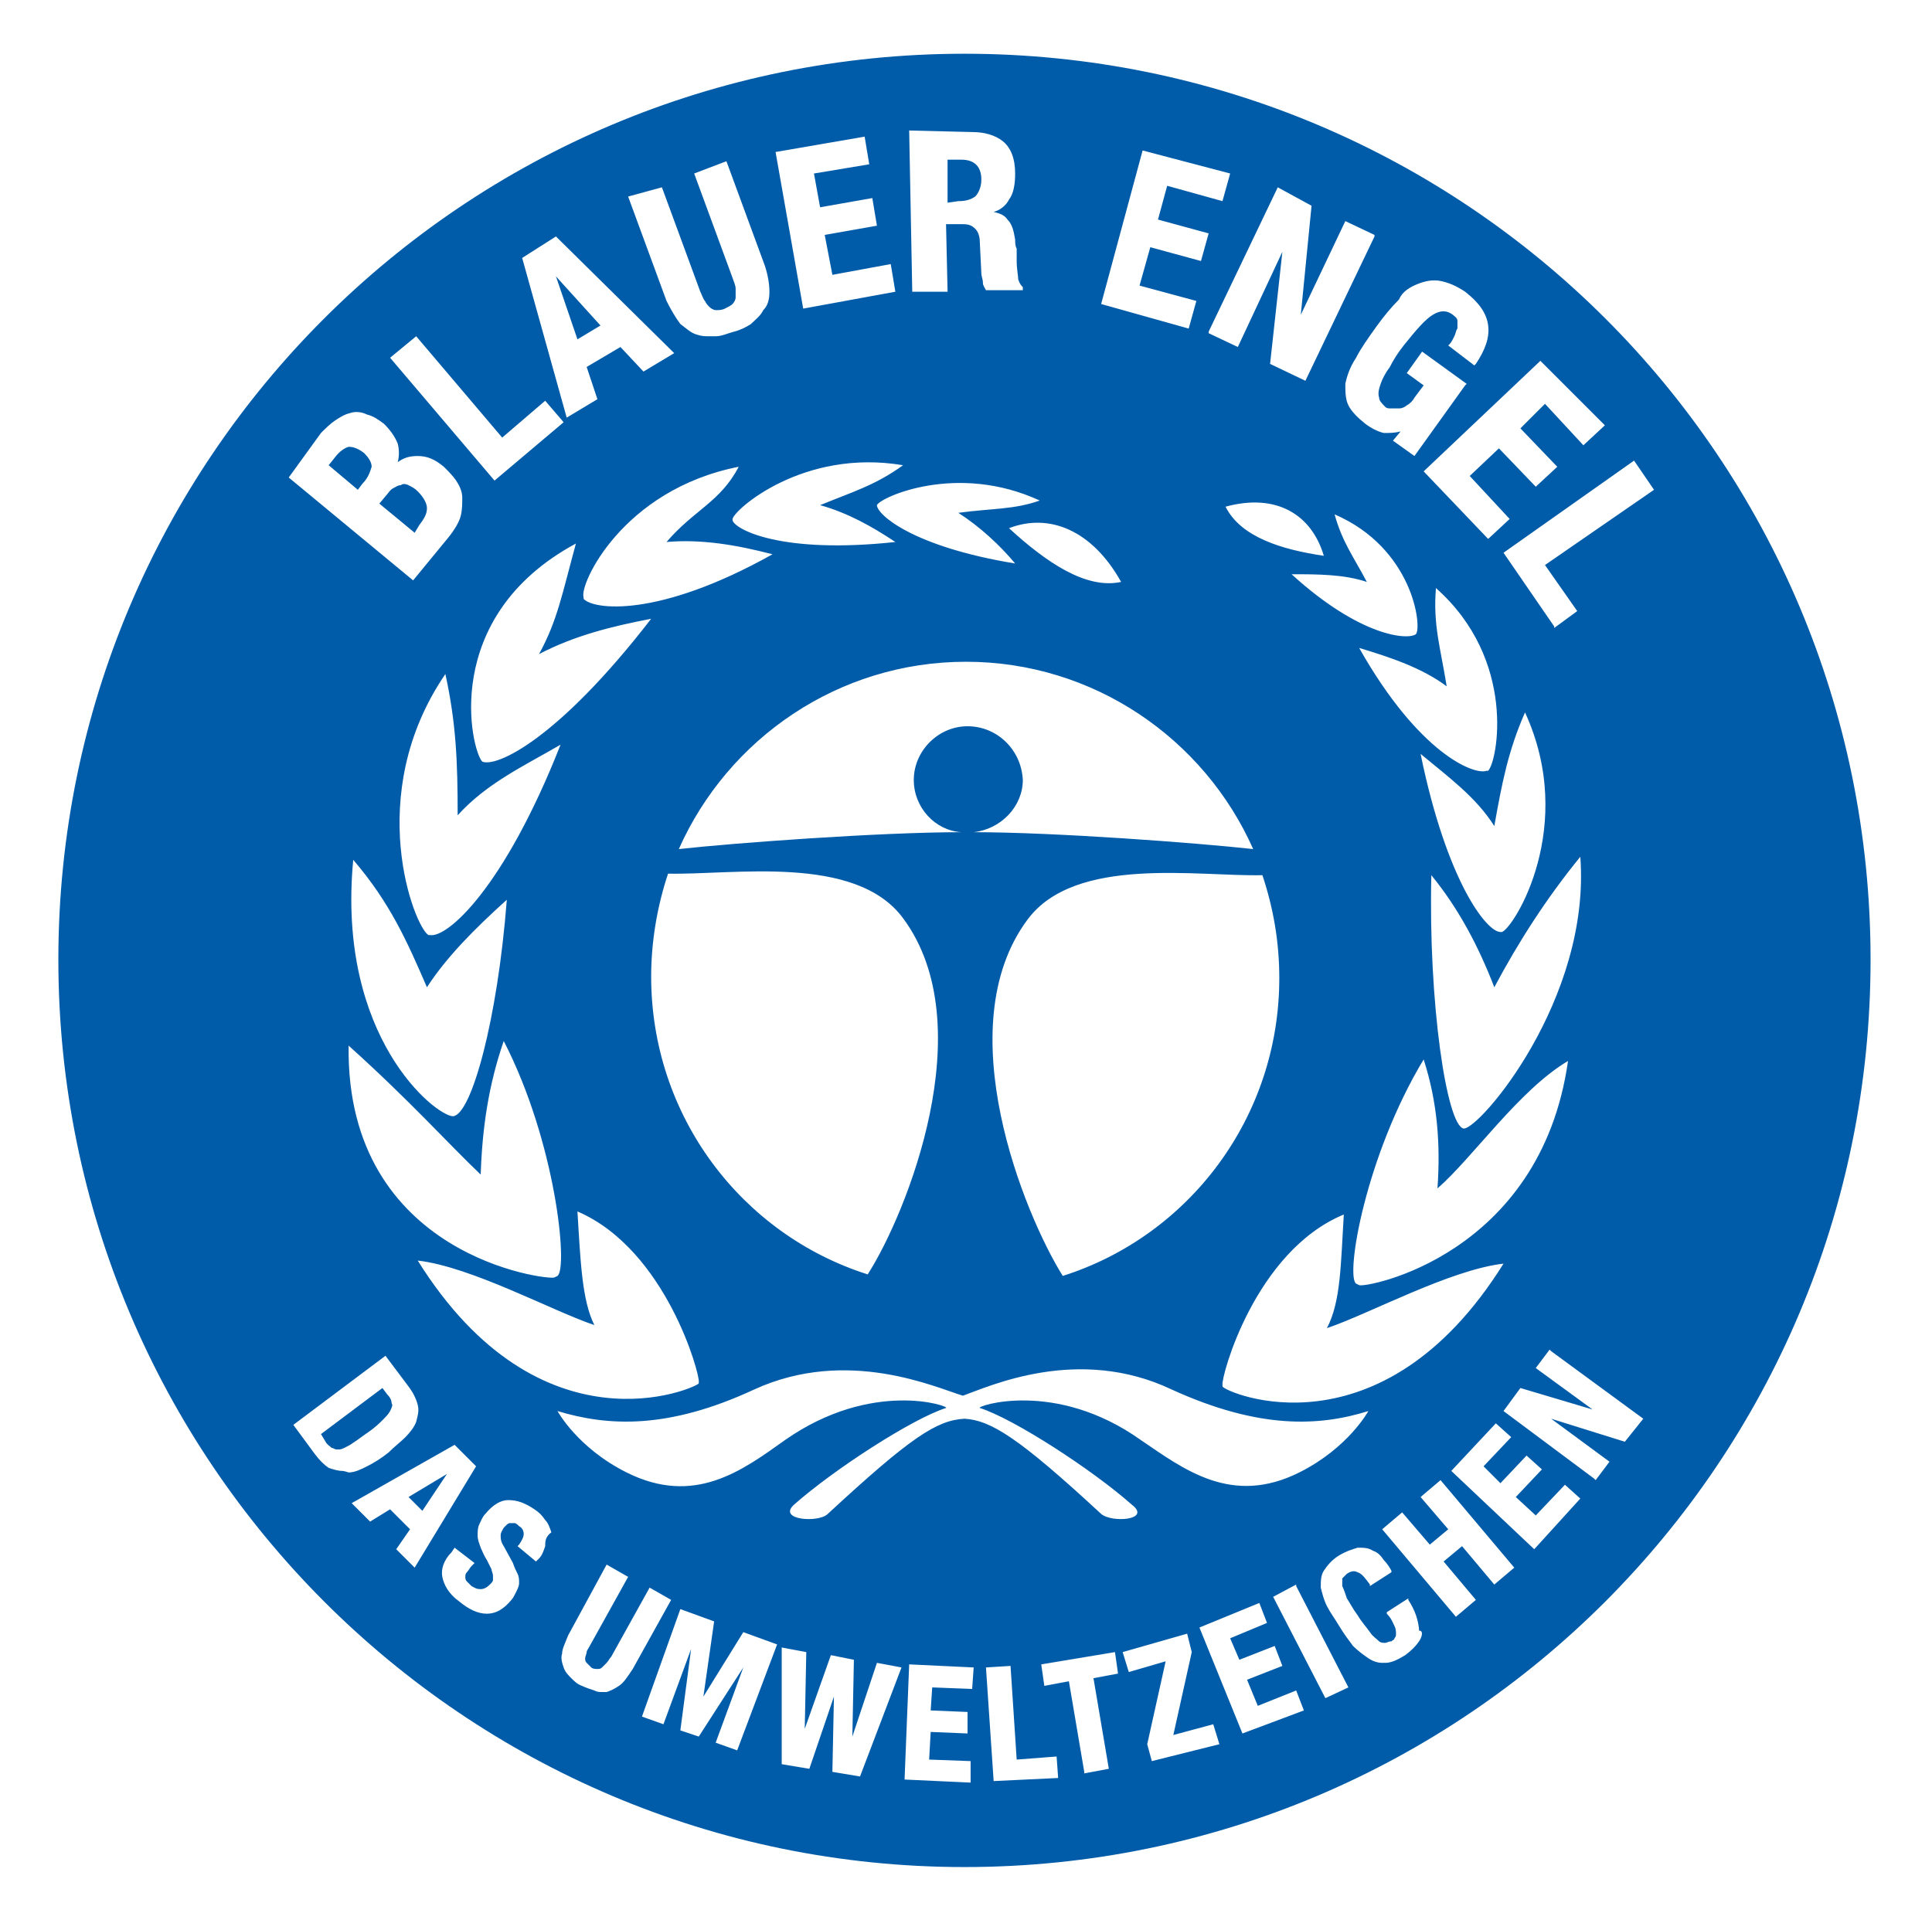 <?xml version="1.0" encoding="utf-8"?>
<!-- Generator: Adobe Illustrator 23.0.3, SVG Export Plug-In . SVG Version: 6.00 Build 0)  -->
<svg version="1.1" id="Ebene_1" xmlns="http://www.w3.org/2000/svg" xmlns:xlink="http://www.w3.org/1999/xlink" x="0px" y="0px"
	 viewBox="0 0 125.8 124.6" style="enable-background:new 0 0 125.8 124.6;" xml:space="preserve">
<style type="text/css">
	.st0{fill:#005CA9;}
</style>
<g>
	<polygon class="st0" points="39.1,21.2 36.2,18 37.6,22.1 	"/>
	<path class="st0" d="M27.3,34.2c0.3-0.4,0.5-0.7,0.5-1.1c0-0.3-0.2-0.7-0.6-1.1c-0.2-0.2-0.4-0.3-0.6-0.4s-0.4-0.1-0.5,0
		c-0.2,0-0.3,0.1-0.5,0.2s-0.3,0.3-0.4,0.4l-0.5,0.6l2.3,1.9L27.3,34.2z"/>
	<path class="st0" d="M62.4,13.1c0.5,0,0.8-0.1,1.1-0.3c0.2-0.2,0.4-0.6,0.4-1.1c0-0.9-0.5-1.3-1.3-1.3h-0.9v2.8L62.4,13.1z"/>
	<path class="st0" d="M23.7,29.5c-0.4-0.3-0.7-0.4-1-0.4c-0.3,0.1-0.6,0.3-0.9,0.7l-0.4,0.5l1.9,1.6l0.3-0.4
		c0.4-0.4,0.5-0.8,0.6-1.1C24.2,30.1,24,29.8,23.7,29.5"/>
	<polygon class="st0" points="27.5,98.4 29.1,96 26.6,97.5 	"/>
	<path class="st0" d="M24.9,92.5c0.2-0.2,0.4-0.4,0.5-0.6c0.1-0.2,0.2-0.4,0.1-0.5c0-0.2-0.1-0.4-0.3-0.6l-0.3-0.4l-4,3l0.3,0.5
		c0.1,0.2,0.3,0.3,0.4,0.4c0.1,0,0.2,0.1,0.3,0.1c0.1,0,0.1,0,0.2,0c0.2,0,0.5-0.2,0.7-0.3c0.3-0.2,0.6-0.4,1-0.7
		C24.4,93,24.7,92.7,24.9,92.5"/>
	<path class="st0" d="M62.8,3.5c-32.6,0-59,26.4-59,59s26.4,59.1,59,59.1s59-26.4,59-59.1S95.4,3.5,62.8,3.5 M106.4,30l1.3,1.9
		l-7.1,4.9l2.1,3l-1.5,1.1v-0.1L97.9,36L106.4,30z M63,47.3c-1.9,0-3.5,1.6-3.5,3.5c0,1.8,1.4,3.3,3.1,3.4c-5.3,0-14.8,0.7-18.4,1.1
		c3.2-7.2,10.4-12.2,18.7-12.2s15.5,5,18.7,12.2c-3.6-0.4-12.9-1.1-18.2-1.1c1.8-0.2,3.2-1.7,3.2-3.4C66.5,48.8,64.9,47.3,63,47.3
		 M42.4,40.3c-6.1,7.9-10.1,9.7-11,9.3c-0.7-0.7-2.8-9.4,6.1-14.2c-0.9,3.3-1.2,5-2.4,7.2C37.4,41.4,39.8,40.8,42.4,40.3 M50.3,36.1
		C42.8,40.3,38.6,39.7,38,39v-0.1c-0.3-0.8,2.5-7,10.1-8.5c-1.2,2.3-2.9,2.8-4.7,4.9C45.7,35.1,48,35.5,50.3,36.1 M36.5,48.5
		c-3.7,9.4-7.4,12.6-8.5,12.4h-0.1c-0.9-0.5-4.3-9.1,1.1-17c0.7,3.2,0.8,5.7,0.8,9.2C31.7,51,34.1,49.9,36.5,48.5 M27.8,64.3
		c1.3-2,3.1-3.8,5.2-5.7c-0.6,7.8-2.3,14-3.5,14.1c-1.1,0-7.6-5.1-6.5-16.7C25.4,58.8,26.5,61.3,27.8,64.3 M31.3,76.5
		c0.1-3,0.5-5.8,1.5-8.7c3.4,6.6,4.2,14.8,3.5,15.3l-0.2,0.1c-0.3,0.2-13.6-1.3-13.4-15.1C26.7,71.7,29.1,74.4,31.3,76.5 M38.7,86.3
		c-0.8-1.6-0.9-4.1-1.1-7.4c5.8,2.5,8,10.7,7.9,11.1v0.1c-0.2,0.3-10.3,4.8-18.3-8C30.7,82.5,36,85.4,38.7,86.3 M42.4,63.6
		c0-2.3,0.4-4.6,1.1-6.7c4.2,0.1,12.2-1.3,15.3,2.9c5.2,7,0.2,19.3-2.3,23.2C48.3,80.4,42.4,72.7,42.4,63.6 M86.9,33.5
		c5.1,2.2,5.7,7.3,5.3,7.8l0,0c-0.5,0.4-3.6,0.2-8.1-3.9c1.7,0,3.4,0,4.9,0.5C88.1,36.2,87.4,35.3,86.9,33.5 M93.5,38.3
		c5.3,4.7,4,11.3,3.4,11.9h-0.1c-0.8,0.3-4.4-1.1-8.3-8c2,0.6,4.1,1.3,5.7,2.5C93.8,42.2,93.3,40.7,93.5,38.3 M99.3,46.4
		c3.4,7.4-0.7,14-1.5,14.3h-0.1c-0.9,0-3.5-3.3-5.2-11.6c1.8,1.5,3.6,2.8,4.8,4.7C97.8,51,98.2,48.9,99.3,46.4 M79.8,33
		c3.3-0.9,5.6,0.5,6.4,3.2C83.5,35.8,80.8,35,79.8,33 M66.9,59.9C70,55.7,78,57.1,82.2,57c0.7,2.1,1.1,4.3,1.1,6.7
		c0,9.1-5.9,16.8-14.1,19.4C66.7,79.1,61.7,66.9,66.9,59.9 M87.5,79.1c-0.2,3.3-0.2,5.7-1.1,7.4c2.7-0.9,8-3.8,11.5-4.2
		c-8,12.8-18.1,8.4-18.3,8v-0.1C79.5,89.7,81.7,81.5,87.5,79.1 M88.5,83.7l-0.2-0.1c-0.7-0.5,0.6-8.3,4.4-14.6
		c0.9,2.8,1.1,5.5,0.9,8.4c2.3-2,5.3-6.4,8.5-8.3C100.3,81.8,88.9,83.9,88.5,83.7 M95.3,73.5c-1.1-0.2-2.3-8.2-2.1-16.5
		c1.8,2.2,3.1,4.7,4.1,7.3c1.6-3,3.4-5.8,5.6-8.5C103.6,65.1,96.3,73.6,95.3,73.5 M104.5,27.7l-1.4,1.3l-2.5-2.7L99,27.9l2.4,2.5
		l-1.4,1.3l-2.4-2.5L95.7,31l2.6,2.8l-1.4,1.3l-4.2-4.4l7.6-7.2L104.5,27.7z M92.3,18.5c0.5-0.2,1-0.3,1.5-0.2
		c0.5,0.1,1,0.3,1.6,0.7c0.9,0.7,1.4,1.4,1.5,2.2c0.1,0.8-0.2,1.6-0.8,2.5L96,23.8l-1.7-1.3l0.1-0.1c0.1-0.1,0.2-0.3,0.3-0.5
		s0.1-0.4,0.2-0.5c0-0.2,0-0.4,0-0.5c0-0.2-0.2-0.3-0.3-0.4c-0.4-0.3-0.8-0.3-1.3,0s-1.1,1-1.9,2c-0.4,0.5-0.7,1-0.9,1.4
		c-0.3,0.4-0.5,0.8-0.6,1.1c-0.1,0.3-0.2,0.6-0.1,0.9c0,0.2,0.2,0.4,0.4,0.6c0.1,0.1,0.2,0.1,0.4,0.1c0.1,0,0.3,0,0.5,0
		s0.4-0.1,0.5-0.2c0.2-0.1,0.4-0.3,0.5-0.5l0.6-0.8l-1.1-0.8l1-1.4l2.9,2.1l-0.1,0.1l-3.3,4.6l-1.4-1l0.5-0.6
		c-0.4,0.1-0.7,0.1-1.1,0.1c-0.4-0.1-0.8-0.3-1.2-0.6c-0.5-0.4-0.9-0.8-1.1-1.2c-0.2-0.4-0.2-0.9-0.2-1.4c0.1-0.5,0.3-1.1,0.7-1.7
		c0.3-0.6,0.8-1.3,1.3-2s1-1.3,1.5-1.8C91.3,19,91.8,18.7,92.3,18.5 M85.4,13.4l-0.7,7.1l2.9-6.1l1.9,0.9v0.1L85,24.8l-2.3-1.1
		l0.8-7.3l-2.9,6.2l-1.9-0.9v-0.1l4.5-9.4L85.4,13.4z M71.7,19.8l2.7-10l5.7,1.5l-0.5,1.8l-3.6-1l-0.6,2.2l3.3,0.9L78.2,17l-3.3-0.9
		l-0.7,2.5l3.7,1l-0.5,1.8L71.7,19.8L71.7,19.8z M73,37.9c-2.3,0.5-4.9-1.3-7.3-3.5C68.3,33.4,71.1,34.5,73,37.9 M62.4,33.4
		c1.4,0.9,2.7,2.1,3.7,3.3c-6.7-1.1-9-3.2-9-3.8l0,0c0.2-0.5,5.2-2.8,10.6-0.3C66,33.2,64.6,33.1,62.4,33.4 M63.3,8.6
		c0.8,0,1.5,0.2,2,0.6s0.8,1.1,0.8,2.1c0,0.7-0.1,1.3-0.4,1.7c-0.2,0.4-0.6,0.7-1,0.8c0.4,0.1,0.7,0.2,0.9,0.5
		c0.3,0.3,0.4,0.7,0.5,1.3c0,0.2,0,0.4,0.1,0.6c0,0.2,0,0.5,0,0.8c0,0.5,0.1,1,0.1,1.2c0.1,0.3,0.2,0.4,0.3,0.5l0,0v0.2h-2.4l0,0
		c-0.1-0.2-0.2-0.3-0.2-0.5s-0.1-0.4-0.1-0.6l-0.1-2c0-0.4-0.1-0.7-0.3-0.9c-0.2-0.2-0.4-0.3-0.8-0.3h-1.1l0.1,4.4h-2.3L59.2,8.5
		L63.3,8.6z M53.4,32.9c1.8,0.5,3.4,1.4,4.9,2.4c-7.4,0.8-10.4-0.8-10.6-1.4v-0.1c0.1-0.6,4.6-4.6,11.1-3.5
		C57,31.6,55.6,32,53.4,32.9 M56.3,8.9l0.3,1.8L53,11.3l0.4,2.2l3.4-0.6l0.3,1.8l-3.4,0.6l0.5,2.6l3.8-0.7l0.3,1.8l-6,1.1L50.5,9.9
		L56.3,8.9z M43.1,12.2l2.5,6.8c0.1,0.2,0.2,0.5,0.3,0.6c0.1,0.2,0.2,0.3,0.3,0.4c0.1,0.1,0.3,0.2,0.4,0.2c0.2,0,0.4,0,0.6-0.1
		s0.4-0.2,0.5-0.3c0.1-0.1,0.2-0.3,0.2-0.4c0-0.2,0-0.4,0-0.6s-0.1-0.4-0.2-0.7l-2.5-6.8l2.1-0.8l2.5,6.8c0.2,0.6,0.3,1.2,0.3,1.7
		s-0.1,0.9-0.4,1.2c-0.2,0.4-0.5,0.6-0.8,0.9c-0.3,0.2-0.7,0.4-1.1,0.5s-0.8,0.3-1.2,0.3c-0.1,0-0.3,0-0.4,0c-0.3,0-0.5,0-0.8-0.1
		c-0.4-0.1-0.7-0.4-1.1-0.7c-0.3-0.4-0.6-0.9-0.9-1.5l-2.5-6.8L43.1,12.2z M36.2,15.4l7.7,7.6l-2,1.2l-1.5-1.6l-2.2,1.3l0.7,2.1
		l-2,1.2L34,16.8L36.2,15.4z M27.1,21.9l5.6,6.6l2.8-2.4l1.2,1.4l-4.5,3.8l-6.8-8L27.1,21.9z M20.9,28.2c0.3-0.3,0.6-0.6,0.9-0.8
		c0.3-0.2,0.6-0.4,1-0.5c0.3-0.1,0.7-0.1,1.1,0.1c0.4,0.1,0.7,0.3,1.1,0.6c0.4,0.4,0.7,0.8,0.9,1.3c0.1,0.4,0.1,0.8,0,1.2
		c0.4-0.3,0.8-0.4,1.3-0.4l0,0c0.6,0,1.1,0.2,1.7,0.7c0.3,0.3,0.6,0.6,0.8,0.9c0.2,0.3,0.4,0.7,0.4,1.1c0,0.4,0,0.8-0.1,1.2
		c-0.1,0.4-0.4,0.9-0.8,1.4l-2.3,2.8l-8.1-6.7L20.9,28.2z M22.3,95.8c-0.3,0-0.6-0.1-0.9-0.2c-0.3-0.2-0.6-0.5-0.9-0.9l-1.4-1.9
		l6-4.5l1.5,2c0.3,0.4,0.5,0.8,0.6,1.2s0,0.7-0.1,1.1c-0.1,0.3-0.4,0.7-0.7,1c-0.3,0.3-0.7,0.6-1.1,1c-0.5,0.4-1,0.7-1.4,0.9
		s-0.8,0.4-1.2,0.4C22.4,95.8,22.3,95.8,22.3,95.8 M25.8,100.9l0.9-1.3l-1.3-1.3l-1.3,0.8l-1.2-1.2l6.7-3.8l1.4,1.4l-4,6.6
		L25.8,100.9z M35.5,100.7c-0.1,0.3-0.2,0.6-0.4,0.8l-0.2,0.2l-1.2-1l0.1-0.1c0.2-0.3,0.3-0.5,0.3-0.7s-0.1-0.4-0.3-0.5
		c-0.1-0.1-0.2-0.2-0.3-0.2c-0.1,0-0.2,0-0.3,0c-0.1,0-0.2,0.1-0.2,0.1c-0.1,0.1-0.1,0.1-0.2,0.2c-0.1,0.2-0.2,0.3-0.2,0.5
		s0,0.4,0.2,0.7l0.6,1.1c0.1,0.3,0.2,0.5,0.3,0.7c0.1,0.2,0.1,0.4,0.1,0.6c0,0.2-0.1,0.4-0.2,0.6c-0.1,0.2-0.2,0.4-0.3,0.5
		c-0.5,0.6-1,0.9-1.6,0.9l0,0c-0.6,0-1.2-0.3-1.8-0.8c-0.7-0.5-1-1.1-1.1-1.6s0.1-1.1,0.6-1.6l0.2-0.3l1.3,1l-0.2,0.2
		c-0.1,0.1-0.2,0.3-0.3,0.4c-0.1,0.1-0.1,0.2-0.1,0.3s0,0.2,0.1,0.3s0.2,0.2,0.3,0.3c0.2,0.1,0.3,0.2,0.6,0.2c0.2,0,0.4-0.1,0.6-0.3
		c0.1-0.1,0.2-0.2,0.2-0.3s0-0.2,0-0.3s-0.1-0.3-0.1-0.4c-0.1-0.2-0.2-0.4-0.3-0.6c-0.2-0.3-0.3-0.6-0.4-0.8
		c-0.1-0.3-0.2-0.5-0.2-0.8c0-0.2,0-0.5,0.1-0.7s0.2-0.5,0.4-0.7c0.5-0.6,1-0.9,1.5-0.9c0.6,0,1.1,0.2,1.7,0.6
		c0.3,0.2,0.5,0.4,0.7,0.7c0.2,0.2,0.3,0.5,0.4,0.8C35.5,100.1,35.5,100.4,35.5,100.7 M40.3,109.8c-0.3,0.2-0.5,0.3-0.8,0.4
		c-0.1,0-0.2,0-0.3,0c-0.2,0-0.3,0-0.5-0.1c-0.3-0.1-0.6-0.2-0.8-0.3c-0.3-0.1-0.5-0.3-0.7-0.5s-0.4-0.4-0.5-0.7s-0.2-0.6-0.1-0.9
		c0-0.3,0.2-0.7,0.4-1.2l2.5-4.6l1.4,0.8l-2.5,4.5c-0.1,0.2-0.2,0.3-0.2,0.4c0,0.1-0.1,0.3-0.1,0.4c0,0.1,0,0.2,0.1,0.3
		s0.2,0.2,0.3,0.3c0.1,0.1,0.3,0.1,0.4,0.1s0.2,0,0.3-0.1c0.1-0.1,0.2-0.2,0.3-0.3c0.1-0.1,0.2-0.3,0.3-0.4l2.5-4.5l1.4,0.8
		l-2.5,4.5C40.8,109.3,40.6,109.6,40.3,109.8 M48,114l-1.4-0.5l1.8-4.9l-2.9,4.5l-1.2-0.4l0.7-5.3l-1.8,4.9l-1.4-0.5l2.5-7l2.2,0.8
		l-0.7,4.9l2.6-4.2l2.2,0.8L48,114z M56,115.7l-1.8-0.3l0.1-4.9l-1.6,4.7l-1.8-0.3v-7.6l1.6,0.3l-0.1,5l1.7-4.8l1.5,0.3l-0.1,5
		l1.6-4.8l1.6,0.3L56,115.7z M63.3,110l-2.6-0.1l-0.1,1.5l2.4,0.1v1.4l-2.4-0.1l-0.1,1.8l2.7,0.1v1.4l-4.3-0.2l0.3-7.5l4.2,0.2
		L63.3,110z M64.7,116l-0.5-7.4l1.6-0.1l0.4,6.1l2.6-0.2l0.1,1.4L64.7,116z M72.2,115.2l-1.6,0.3v-0.1l-1-5.9l-1.6,0.3l-0.2-1.4
		l4.8-0.8l0.2,1.4l-1.6,0.3L72.2,115.2z M71.7,98.6c-5.4-5-7.2-6.1-8.9-6.2c-1.8,0.1-3.5,1.2-8.9,6.2c-0.6,0.6-3.3,0.4-2.2-0.6
		c2.6-2.3,7.7-5.6,9.9-6.3c0.3-0.1-4.8-1.9-10.5,2.1c-2.8,2-5.9,4.3-10.3,2.1c-3.2-1.6-4.5-4-4.5-4c3.3,1,7.2,1.2,12.8-1.4
		c6.1-2.8,11.9-0.1,13.6,0.4c1.7-0.6,7.5-3.3,13.6-0.4c5.7,2.6,9.6,2.4,12.8,1.4c0,0-1.3,2.4-4.5,4c-4.4,2.2-7.5-0.2-10.3-2.1
		c-5.6-4-10.8-2.2-10.5-2.1c2.2,0.7,7.3,4,9.9,6.3C75,99,72.4,99.2,71.7,98.6 M75,114.7l-0.3-1.1l1.2-5.4l-2.4,0.7l-0.4-1.3l4.2-1.2
		l0.3,1.2l0,0l-1.2,5.4l2.6-0.7l0.4,1.3L75,114.7z M80.9,112.9l-2.8-6.9l3.9-1.6l0.5,1.3l-2.4,1l0.6,1.4l2.3-0.9l0.5,1.3l-2.3,0.9
		l0.7,1.7l2.5-1l0.5,1.3L80.9,112.9z M86.3,110.6l-3.4-6.6l1.5-0.8v0.1l3.4,6.6L86.3,110.6z M92.4,106.9c-0.2,0.3-0.5,0.6-0.9,0.9
		c-0.5,0.3-0.9,0.5-1.3,0.5c0,0-0.1,0-0.2,0c-0.3,0-0.6-0.1-0.9-0.3c-0.3-0.2-0.7-0.5-1-0.8c-0.3-0.4-0.6-0.8-0.9-1.3
		c-0.3-0.5-0.6-0.9-0.8-1.3c-0.2-0.4-0.3-0.8-0.4-1.2c0-0.4,0-0.8,0.2-1.1s0.5-0.7,1-1s0.9-0.4,1.2-0.5c0.4,0,0.7,0,1,0.2
		c0.3,0.1,0.5,0.3,0.7,0.6c0.2,0.2,0.4,0.5,0.5,0.7v0.1l-1.4,0.9v-0.1c-0.3-0.4-0.5-0.7-0.8-0.8c-0.2-0.1-0.4-0.1-0.7,0.1
		c-0.1,0.1-0.2,0.2-0.3,0.3c0,0.1,0,0.3,0,0.5c0.1,0.2,0.2,0.5,0.3,0.8c0.2,0.3,0.4,0.7,0.7,1.1c0.3,0.5,0.6,0.8,0.8,1.1
		s0.4,0.4,0.6,0.6c0.1,0.1,0.3,0.1,0.4,0.1l0,0c0.1,0,0.2-0.1,0.4-0.1c0.1-0.1,0.2-0.1,0.2-0.2c0.1-0.1,0.1-0.2,0.1-0.3
		s0-0.3-0.1-0.5s-0.2-0.5-0.5-0.8V105l1.4-0.9v0.1c0.2,0.3,0.4,0.7,0.5,1s0.2,0.7,0.2,1C92.7,106.2,92.6,106.6,92.4,106.9
		 M97.3,103.2l-2.1-2.5l-1.2,1l2.1,2.5l-1.3,1.1L90,99.6l1.3-1.1l1.8,2.1l1.2-1l-1.8-2.1l1.3-1.1l4.8,5.7L97.3,103.2z M99.9,100.9
		L99.9,100.9l-5.4-5.1l2.9-3.1l1,0.9l-1.8,1.9l1.1,1.1l1.7-1.8l1,0.9l-1.7,1.8l1.3,1.2l1.9-2l1,0.9L99.9,100.9z M105.8,93.9
		l-4.8-1.5l3.8,2.8l-0.9,1.2l-0.1-0.1l-5.9-4.4l1.1-1.5l4.7,1.4l-3.7-2.7l0.9-1.2L101,88l6,4.4L105.8,93.9z"/>
</g>
</svg>
